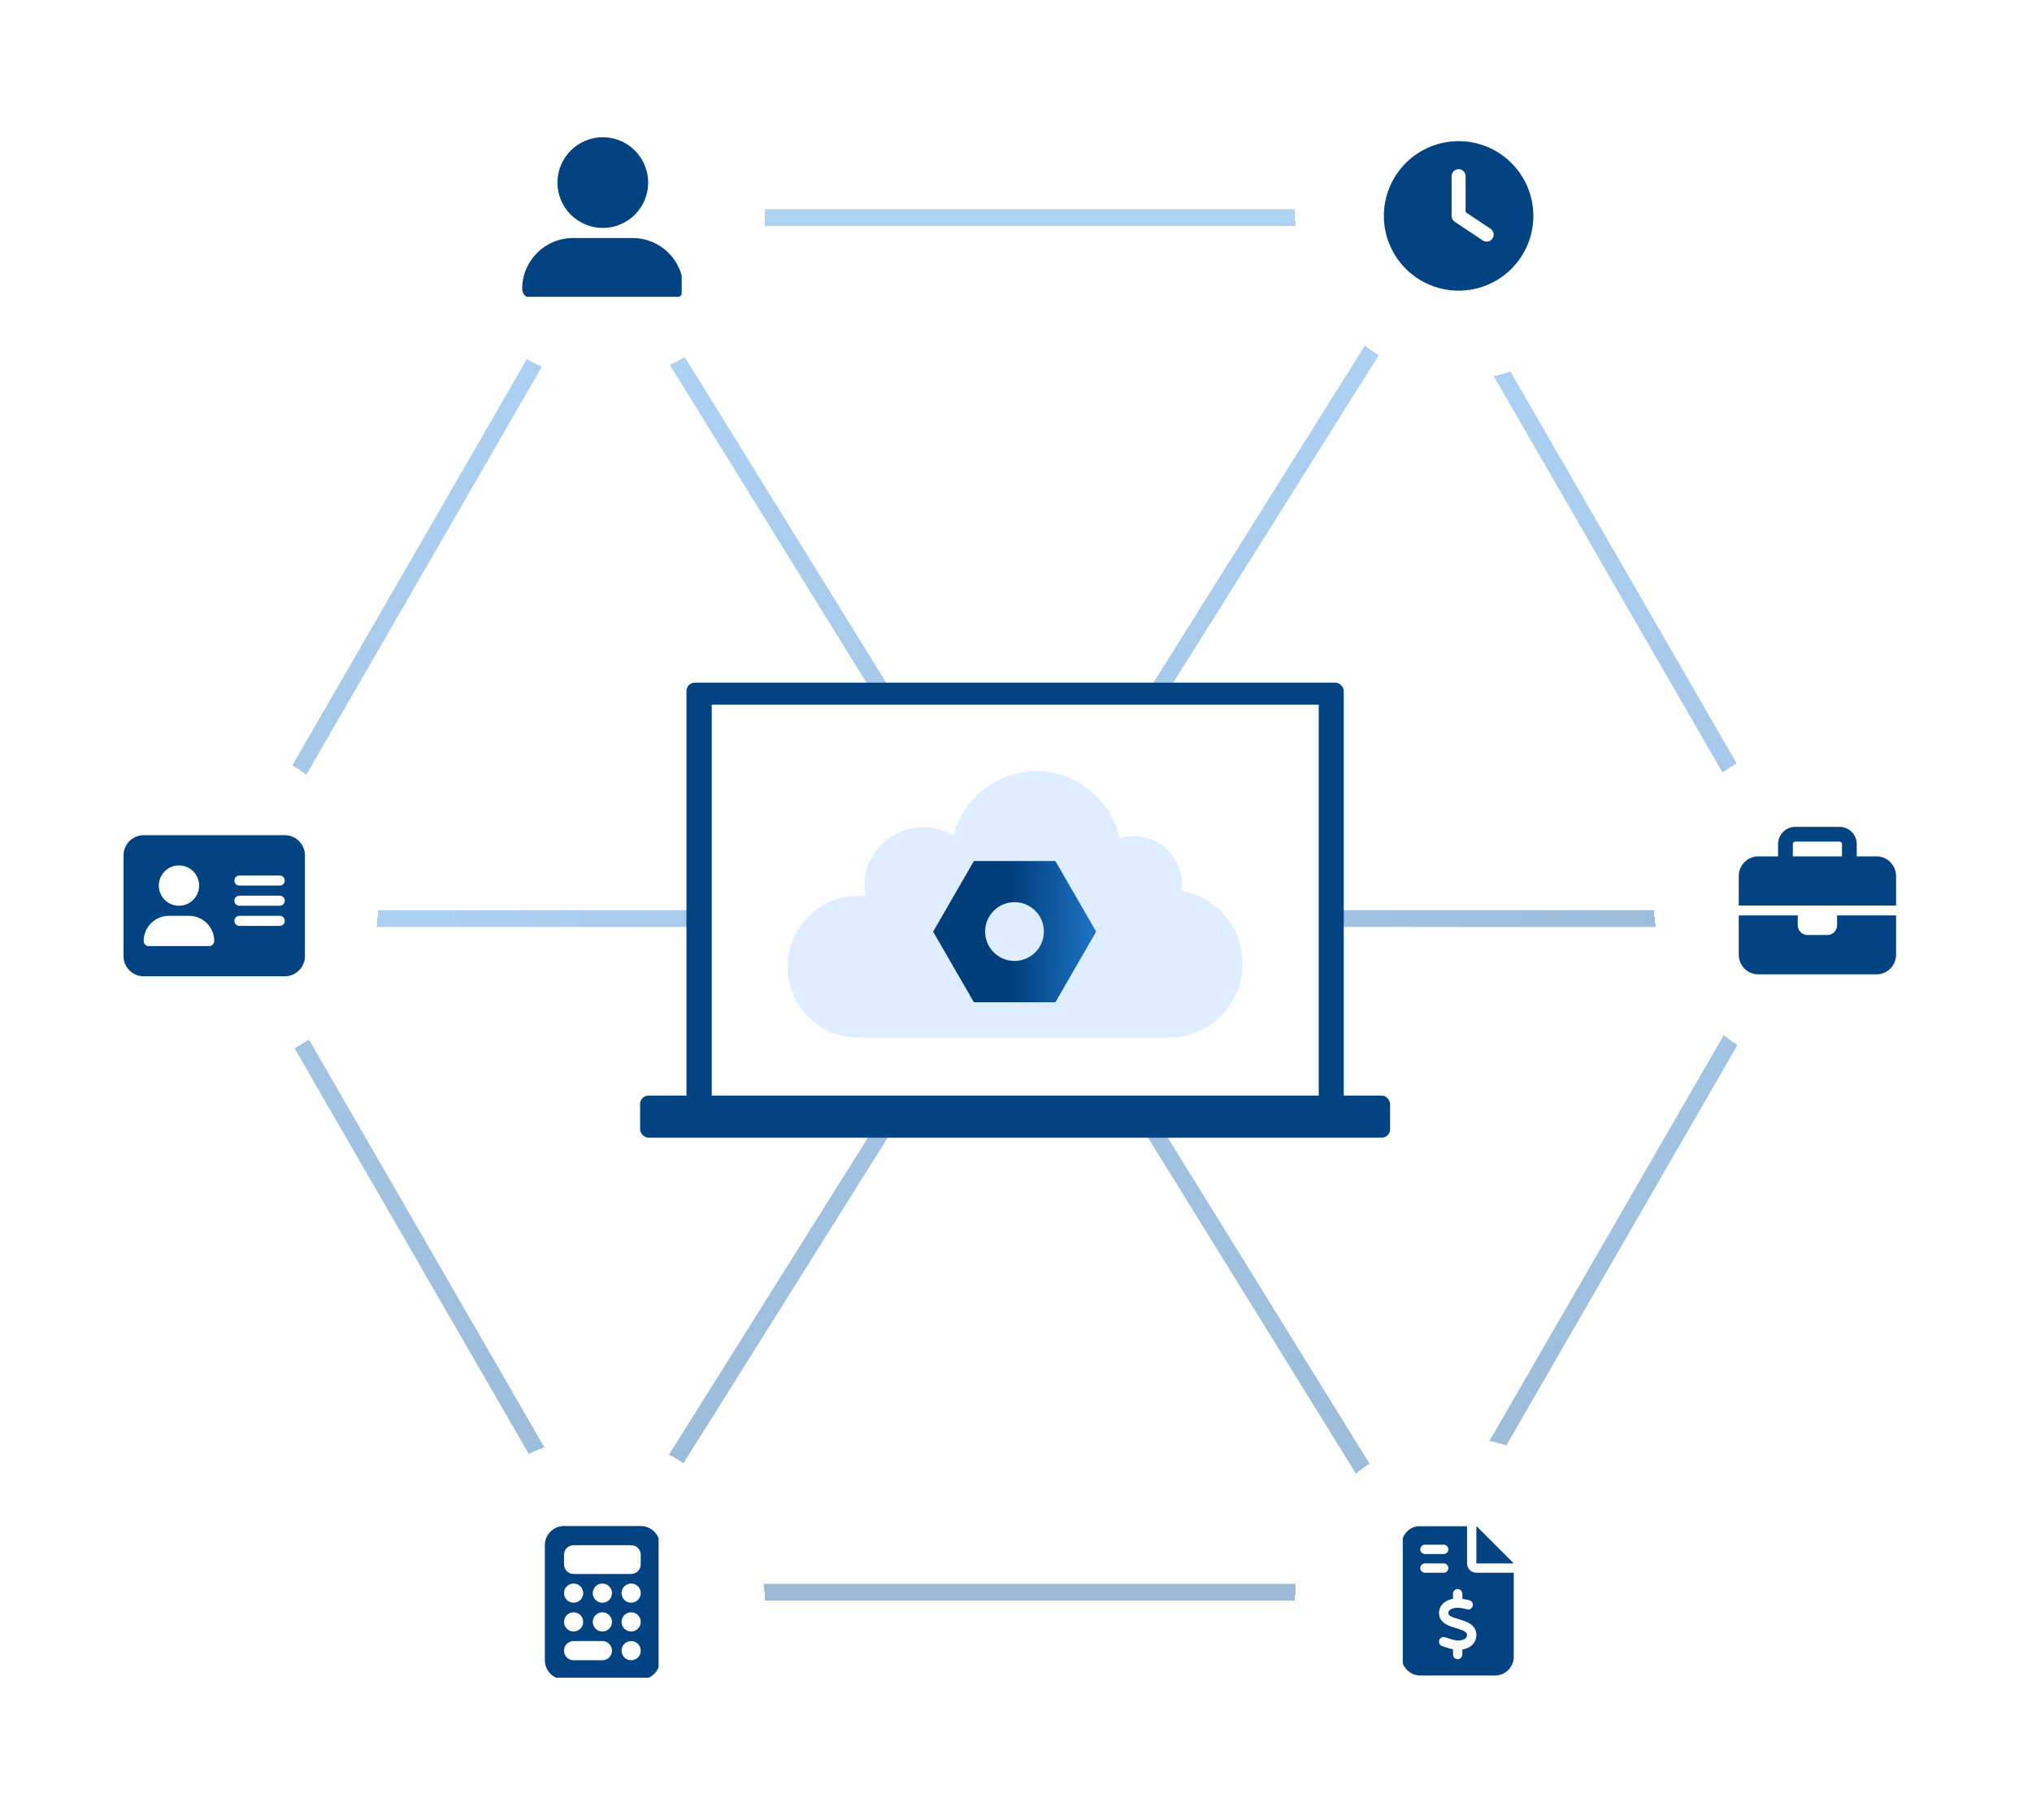<svg width="518" height="464" viewBox="0 0 518 464" fill="none" xmlns="http://www.w3.org/2000/svg">
<g clip-path="url(#clip0_87_3341)">
<line opacity="0.4" x1="149.675" y1="408.076" x2="371.195" y2="55.074" stroke="url(#paint0_linear_87_3341)" stroke-width="4.287"/>
<line opacity="0.4" x1="370.082" y1="411.032" x2="150.773" y2="56.653" stroke="url(#paint1_linear_87_3341)" stroke-width="4.287"/>
<line opacity="0.4" x1="463.047" y1="234.144" x2="54.308" y2="234.144" stroke="url(#paint2_linear_87_3341)" stroke-width="4.287"/>
<path opacity="0.4" d="M157.615 405.858L56.464 230.659L157.615 55.461L359.916 55.461L461.067 230.659L359.916 405.858L157.615 405.858Z" stroke="url(#paint3_linear_87_3341)" stroke-width="4.287"/>
<g filter="url(#filter0_dd_87_3341)">
<rect x="111.475" y="366.341" width="83.501" height="83.501" rx="41.751" fill="white" shape-rendering="crispEdges"/>
<g clip-path="url(#clip1_87_3341)">
<path d="M143.781 388.981C141.085 388.981 138.893 391.174 138.893 393.87V423.203C138.893 425.899 141.085 428.091 143.781 428.091H163.336C166.033 428.091 168.225 425.899 168.225 423.203V393.87C168.225 391.174 166.033 388.981 163.336 388.981H143.781ZM146.226 393.87H160.892C162.244 393.87 163.336 394.963 163.336 396.315V398.759C163.336 400.111 162.244 401.203 160.892 401.203H146.226C144.874 401.203 143.781 400.111 143.781 398.759V396.315C143.781 394.963 144.874 393.87 146.226 393.87ZM148.67 406.092C148.67 406.74 148.413 407.362 147.954 407.821C147.496 408.279 146.874 408.536 146.226 408.536C145.577 408.536 144.956 408.279 144.497 407.821C144.039 407.362 143.781 406.74 143.781 406.092C143.781 405.444 144.039 404.822 144.497 404.364C144.956 403.905 145.577 403.648 146.226 403.648C146.874 403.648 147.496 403.905 147.954 404.364C148.413 404.822 148.67 405.444 148.67 406.092ZM146.226 415.87C145.577 415.87 144.956 415.612 144.497 415.154C144.039 414.695 143.781 414.073 143.781 413.425C143.781 412.777 144.039 412.155 144.497 411.697C144.956 411.238 145.577 410.981 146.226 410.981C146.874 410.981 147.496 411.238 147.954 411.697C148.413 412.155 148.67 412.777 148.67 413.425C148.67 414.073 148.413 414.695 147.954 415.154C147.496 415.612 146.874 415.87 146.226 415.87ZM143.781 420.758C143.781 419.406 144.874 418.314 146.226 418.314H153.559C154.911 418.314 156.003 419.406 156.003 420.758C156.003 422.11 154.911 423.203 153.559 423.203H146.226C144.874 423.203 143.781 422.11 143.781 420.758ZM153.559 408.536C152.911 408.536 152.289 408.279 151.83 407.821C151.372 407.362 151.114 406.74 151.114 406.092C151.114 405.444 151.372 404.822 151.83 404.364C152.289 403.905 152.911 403.648 153.559 403.648C154.207 403.648 154.829 403.905 155.287 404.364C155.746 404.822 156.003 405.444 156.003 406.092C156.003 406.74 155.746 407.362 155.287 407.821C154.829 408.279 154.207 408.536 153.559 408.536ZM156.003 413.425C156.003 414.073 155.746 414.695 155.287 415.154C154.829 415.612 154.207 415.87 153.559 415.87C152.911 415.87 152.289 415.612 151.83 415.154C151.372 414.695 151.114 414.073 151.114 413.425C151.114 412.777 151.372 412.155 151.83 411.697C152.289 411.238 152.911 410.981 153.559 410.981C154.207 410.981 154.829 411.238 155.287 411.697C155.746 412.155 156.003 412.777 156.003 413.425ZM160.892 408.536C160.244 408.536 159.622 408.279 159.164 407.821C158.705 407.362 158.448 406.74 158.448 406.092C158.448 405.444 158.705 404.822 159.164 404.364C159.622 403.905 160.244 403.648 160.892 403.648C161.54 403.648 162.162 403.905 162.62 404.364C163.079 404.822 163.336 405.444 163.336 406.092C163.336 406.74 163.079 407.362 162.62 407.821C162.162 408.279 161.54 408.536 160.892 408.536ZM163.336 413.425C163.336 414.073 163.079 414.695 162.62 415.154C162.162 415.612 161.54 415.87 160.892 415.87C160.244 415.87 159.622 415.612 159.164 415.154C158.705 414.695 158.448 414.073 158.448 413.425C158.448 412.777 158.705 412.155 159.164 411.697C159.622 411.238 160.244 410.981 160.892 410.981C161.54 410.981 162.162 411.238 162.62 411.697C163.079 412.155 163.336 412.777 163.336 413.425ZM160.892 423.203C160.244 423.203 159.622 422.945 159.164 422.487C158.705 422.028 158.448 421.407 158.448 420.758C158.448 420.11 158.705 419.488 159.164 419.03C159.622 418.571 160.244 418.314 160.892 418.314C161.54 418.314 162.162 418.571 162.62 419.03C163.079 419.488 163.336 420.11 163.336 420.758C163.336 421.407 163.079 422.028 162.62 422.487C162.162 422.945 161.54 423.203 160.892 423.203Z" fill="#044382"/>
</g>
</g>
<g filter="url(#filter1_dd_87_3341)">
<rect x="330.136" y="366.341" width="83.501" height="83.501" rx="41.751" fill="white" shape-rendering="crispEdges"/>
<g clip-path="url(#clip2_87_3341)">
<path d="M362.067 388.982C359.44 388.982 357.304 391.118 357.304 393.745V422.328C357.304 424.955 359.44 427.092 362.067 427.092H381.122C383.75 427.092 385.886 424.955 385.886 422.328V400.891H376.359C375.041 400.891 373.977 399.827 373.977 398.509V388.982H362.067ZM376.359 388.982V398.509H385.886L376.359 388.982ZM362.067 394.936C362.067 394.281 362.603 393.745 363.258 393.745H368.022C368.677 393.745 369.213 394.281 369.213 394.936C369.213 395.591 368.677 396.127 368.022 396.127H363.258C362.603 396.127 362.067 395.591 362.067 394.936ZM362.067 399.7C362.067 399.045 362.603 398.509 363.258 398.509H368.022C368.677 398.509 369.213 399.045 369.213 399.7C369.213 400.355 368.677 400.891 368.022 400.891H363.258C362.603 400.891 362.067 400.355 362.067 399.7ZM371.595 405.059C372.25 405.059 372.786 405.595 372.786 406.25V407.538C373.419 407.627 374.029 407.769 374.58 407.917C375.212 408.089 375.592 408.736 375.421 409.376C375.25 410.017 374.602 410.389 373.962 410.217C373.136 409.994 372.324 409.83 371.573 409.823C370.947 409.816 370.277 409.957 369.816 410.232C369.392 410.485 369.213 410.776 369.213 411.185C369.213 411.461 369.31 411.669 369.756 411.937C370.27 412.242 370.992 412.465 371.93 412.748L371.967 412.756C372.808 413.009 373.85 413.321 374.669 413.842C375.57 414.408 376.336 415.309 376.359 416.686C376.381 418.122 375.644 419.164 374.654 419.782C374.081 420.139 373.433 420.348 372.786 420.46V421.732C372.786 422.387 372.25 422.923 371.595 422.923C370.94 422.923 370.404 422.387 370.404 421.732V420.407C369.57 420.251 368.789 419.983 368.104 419.745C367.948 419.693 367.791 419.641 367.643 419.589C367.017 419.38 366.682 418.703 366.891 418.085C367.099 417.467 367.777 417.125 368.394 417.333C368.58 417.393 368.752 417.452 368.923 417.512C369.935 417.854 370.754 418.137 371.625 418.16C372.302 418.182 372.957 418.033 373.389 417.765C373.768 417.527 373.977 417.222 373.969 416.723C373.962 416.381 373.835 416.142 373.396 415.86C372.89 415.539 372.168 415.309 371.238 415.026L371.119 414.989C370.3 414.743 369.31 414.445 368.528 413.969C367.635 413.433 366.846 412.562 366.839 411.193C366.831 409.749 367.643 408.751 368.61 408.178C369.168 407.85 369.786 407.642 370.404 407.53V406.243C370.404 405.588 370.94 405.052 371.595 405.052V405.059Z" fill="#044382"/>
</g>
</g>
<g filter="url(#filter2_dd_87_3341)">
<rect x="330.136" y="13.339" width="83.501" height="83.501" rx="41.751" fill="white" shape-rendering="crispEdges"/>
<g clip-path="url(#clip3_87_3341)">
<path d="M371.831 35.98C376.885 35.98 381.732 37.987 385.305 41.561C388.879 45.134 390.886 49.981 390.886 55.035C390.886 60.088 388.879 64.935 385.305 68.508C381.732 72.082 376.885 74.09 371.831 74.09C366.778 74.09 361.931 72.082 358.357 68.508C354.784 64.935 352.776 60.088 352.776 55.035C352.776 49.981 354.784 45.134 358.357 41.561C361.931 37.987 366.778 35.98 371.831 35.98ZM370.045 44.912V55.035C370.045 55.63 370.343 56.188 370.841 56.523L377.987 61.287C378.806 61.838 379.915 61.614 380.466 60.788C381.016 59.962 380.793 58.861 379.967 58.31L373.618 54.082V44.912C373.618 43.922 372.821 43.125 371.831 43.125C370.841 43.125 370.045 43.922 370.045 44.912Z" fill="#044382"/>
</g>
</g>
<g filter="url(#filter3_dd_87_3341)">
<rect x="421.602" y="189.125" width="83.501" height="83.501" rx="41.751" fill="white" shape-rendering="crispEdges"/>
<g clip-path="url(#clip4_87_3341)">
<path d="M457.657 214.526H468.938C469.282 214.526 469.564 214.808 469.564 215.153V218.286H457.03V215.153C457.03 214.808 457.312 214.526 457.657 214.526ZM453.27 215.153V218.286H448.256C445.491 218.286 443.242 220.535 443.242 223.3V230.821H458.283H468.311H483.352V223.3C483.352 220.535 481.104 218.286 478.338 218.286H473.325V215.153C473.325 212.732 471.358 210.766 468.938 210.766H457.657C455.236 210.766 453.27 212.732 453.27 215.153ZM483.352 233.328H468.311V235.835C468.311 237.221 467.191 238.341 465.804 238.341H460.79C459.404 238.341 458.283 237.221 458.283 235.835V233.328H443.242V243.355C443.242 246.121 445.491 248.369 448.256 248.369H478.338C481.104 248.369 483.352 246.121 483.352 243.355V233.328Z" fill="#044382"/>
</g>
</g>
<g filter="url(#filter4_dd_87_3341)">
<rect x="12.862" y="189.125" width="83.501" height="83.501" rx="41.751" fill="white" shape-rendering="crispEdges"/>
<g clip-path="url(#clip5_87_3341)">
<path d="M36.628 212.891C33.794 212.891 31.489 215.195 31.489 218.03V243.722C31.489 246.556 33.794 248.861 36.628 248.861H72.598C75.432 248.861 77.736 246.556 77.736 243.722V218.03C77.736 215.195 75.432 212.891 72.598 212.891H36.628ZM43.051 233.445H48.19C51.738 233.445 54.613 236.32 54.613 239.868C54.613 240.575 54.035 241.153 53.328 241.153H37.912C37.206 241.153 36.628 240.575 36.628 239.868C36.628 236.32 39.502 233.445 43.051 233.445ZM40.482 225.737C40.482 224.375 41.023 223.068 41.987 222.104C42.95 221.14 44.257 220.599 45.62 220.599C46.983 220.599 48.29 221.14 49.254 222.104C50.217 223.068 50.759 224.375 50.759 225.737C50.759 227.1 50.217 228.407 49.254 229.371C48.29 230.335 46.983 230.876 45.62 230.876C44.257 230.876 42.95 230.335 41.987 229.371C41.023 228.407 40.482 227.1 40.482 225.737ZM61.036 223.168H71.313C72.019 223.168 72.598 223.746 72.598 224.453C72.598 225.159 72.019 225.737 71.313 225.737H61.036C60.329 225.737 59.751 225.159 59.751 224.453C59.751 223.746 60.329 223.168 61.036 223.168ZM61.036 228.307H71.313C72.019 228.307 72.598 228.885 72.598 229.591C72.598 230.298 72.019 230.876 71.313 230.876H61.036C60.329 230.876 59.751 230.298 59.751 229.591C59.751 228.885 60.329 228.307 61.036 228.307ZM61.036 233.445H71.313C72.019 233.445 72.598 234.023 72.598 234.73C72.598 235.436 72.019 236.014 71.313 236.014H61.036C60.329 236.014 59.751 235.436 59.751 234.73C59.751 234.023 60.329 233.445 61.036 233.445Z" fill="#044382"/>
</g>
</g>
<g filter="url(#filter5_dd_87_3341)">
<rect x="111.475" y="13.339" width="83.501" height="83.501" rx="41.751" fill="white" shape-rendering="crispEdges"/>
<g clip-path="url(#clip6_87_3341)">
<path d="M153.67 58.105C156.737 58.105 159.678 56.886 161.846 54.718C164.014 52.55 165.232 49.609 165.232 46.543C165.232 43.476 164.014 40.536 161.846 38.367C159.678 36.199 156.737 34.981 153.67 34.981C150.604 34.981 147.663 36.199 145.495 38.367C143.327 40.536 142.109 43.476 142.109 46.543C142.109 49.609 143.327 52.55 145.495 54.718C147.663 56.886 150.604 58.105 153.67 58.105ZM146.067 60.674C138.913 60.674 133.116 66.471 133.116 73.624C133.116 74.99 134.224 76.089 135.581 76.089H171.76C173.125 76.089 174.225 74.981 174.225 73.624C174.225 66.471 168.428 60.674 161.274 60.674H146.067Z" fill="#044382"/>
</g>
</g>
<rect x="174.992" y="174" width="167.556" height="112.778" rx="2.148" fill="#044382"/>
<rect x="181.437" y="179.615" width="154.736" height="101.622" fill="white"/>
<rect x="163.178" y="279.259" width="191.185" height="10.741" rx="2.148" fill="#044382"/>
<path fill-rule="evenodd" clip-rule="evenodd" d="M297.87 264.477H219.008V264.476C218.957 264.476 218.905 264.477 218.854 264.477C208.867 264.477 200.771 256.381 200.771 246.393C200.771 236.406 208.867 228.31 218.854 228.31C219.443 228.31 220.027 228.338 220.602 228.394C220.464 227.576 220.392 226.735 220.392 225.878C220.392 217.603 227.1 210.895 235.375 210.895C238.173 210.895 240.792 211.662 243.033 212.997C245.549 203.525 254.056 196.556 264.163 196.556C274.526 196.556 283.206 203.882 285.472 213.721C286.628 213.356 287.858 213.159 289.135 213.159C295.84 213.159 301.276 218.595 301.276 225.3C301.276 225.89 301.234 226.47 301.153 227.038C310.024 228.574 316.77 236.308 316.77 245.618C316.77 255.985 308.406 264.398 298.057 264.476V264.477H297.954C297.94 264.477 297.926 264.477 297.912 264.477C297.898 264.477 297.884 264.477 297.87 264.477Z" fill="#DEEDFF"/>
<path fill-rule="evenodd" clip-rule="evenodd" d="M279.437 237.478L269.046 219.482L248.266 219.482L237.876 237.478L248.266 255.474L269.046 255.474L279.437 237.478ZM254.873 243.945C258.456 246.014 263.038 244.786 265.107 241.203C267.176 237.619 265.948 233.037 262.365 230.968C258.781 228.899 254.199 230.127 252.13 233.71C250.061 237.294 251.289 241.876 254.873 243.945Z" fill="url(#paint4_linear_87_3341)"/>
</g>
<defs>
<filter id="filter0_dd_87_3341" x="98.136" y="353.002" width="110.179" height="110.179" filterUnits="userSpaceOnUse" color-interpolation-filters="sRGB">
<feFlood flood-opacity="0" result="BackgroundImageFix"/>
<feColorMatrix in="SourceAlpha" type="matrix" values="0 0 0 0 0 0 0 0 0 0 0 0 0 0 0 0 0 0 127 0" result="hardAlpha"/>
<feOffset dx="3.811" dy="3.811"/>
<feGaussianBlur stdDeviation="4.764"/>
<feComposite in2="hardAlpha" operator="out"/>
<feColorMatrix type="matrix" values="0 0 0 0 0.016 0 0 0 0 0.263 0 0 0 0 0.51 0 0 0 0.1 0"/>
<feBlend mode="normal" in2="BackgroundImageFix" result="effect1_dropShadow_87_3341"/>
<feColorMatrix in="SourceAlpha" type="matrix" values="0 0 0 0 0 0 0 0 0 0 0 0 0 0 0 0 0 0 127 0" result="hardAlpha"/>
<feOffset dx="-3.811" dy="-3.811"/>
<feGaussianBlur stdDeviation="4.764"/>
<feComposite in2="hardAlpha" operator="out"/>
<feColorMatrix type="matrix" values="0 0 0 0 0.016 0 0 0 0 0.263 0 0 0 0 0.51 0 0 0 0.1 0"/>
<feBlend mode="normal" in2="effect1_dropShadow_87_3341" result="effect2_dropShadow_87_3341"/>
<feBlend mode="normal" in="SourceGraphic" in2="effect2_dropShadow_87_3341" result="shape"/>
</filter>
<filter id="filter1_dd_87_3341" x="316.797" y="353.002" width="110.179" height="110.179" filterUnits="userSpaceOnUse" color-interpolation-filters="sRGB">
<feFlood flood-opacity="0" result="BackgroundImageFix"/>
<feColorMatrix in="SourceAlpha" type="matrix" values="0 0 0 0 0 0 0 0 0 0 0 0 0 0 0 0 0 0 127 0" result="hardAlpha"/>
<feOffset dx="3.811" dy="3.811"/>
<feGaussianBlur stdDeviation="4.764"/>
<feComposite in2="hardAlpha" operator="out"/>
<feColorMatrix type="matrix" values="0 0 0 0 0.016 0 0 0 0 0.263 0 0 0 0 0.51 0 0 0 0.1 0"/>
<feBlend mode="normal" in2="BackgroundImageFix" result="effect1_dropShadow_87_3341"/>
<feColorMatrix in="SourceAlpha" type="matrix" values="0 0 0 0 0 0 0 0 0 0 0 0 0 0 0 0 0 0 127 0" result="hardAlpha"/>
<feOffset dx="-3.811" dy="-3.811"/>
<feGaussianBlur stdDeviation="4.764"/>
<feComposite in2="hardAlpha" operator="out"/>
<feColorMatrix type="matrix" values="0 0 0 0 0.016 0 0 0 0 0.263 0 0 0 0 0.51 0 0 0 0.1 0"/>
<feBlend mode="normal" in2="effect1_dropShadow_87_3341" result="effect2_dropShadow_87_3341"/>
<feBlend mode="normal" in="SourceGraphic" in2="effect2_dropShadow_87_3341" result="shape"/>
</filter>
<filter id="filter2_dd_87_3341" x="316.797" y="5.84126e-05" width="110.179" height="110.179" filterUnits="userSpaceOnUse" color-interpolation-filters="sRGB">
<feFlood flood-opacity="0" result="BackgroundImageFix"/>
<feColorMatrix in="SourceAlpha" type="matrix" values="0 0 0 0 0 0 0 0 0 0 0 0 0 0 0 0 0 0 127 0" result="hardAlpha"/>
<feOffset dx="3.811" dy="3.811"/>
<feGaussianBlur stdDeviation="4.764"/>
<feComposite in2="hardAlpha" operator="out"/>
<feColorMatrix type="matrix" values="0 0 0 0 0.016 0 0 0 0 0.263 0 0 0 0 0.51 0 0 0 0.1 0"/>
<feBlend mode="normal" in2="BackgroundImageFix" result="effect1_dropShadow_87_3341"/>
<feColorMatrix in="SourceAlpha" type="matrix" values="0 0 0 0 0 0 0 0 0 0 0 0 0 0 0 0 0 0 127 0" result="hardAlpha"/>
<feOffset dx="-3.811" dy="-3.811"/>
<feGaussianBlur stdDeviation="4.764"/>
<feComposite in2="hardAlpha" operator="out"/>
<feColorMatrix type="matrix" values="0 0 0 0 0.016 0 0 0 0 0.263 0 0 0 0 0.51 0 0 0 0.1 0"/>
<feBlend mode="normal" in2="effect1_dropShadow_87_3341" result="effect2_dropShadow_87_3341"/>
<feBlend mode="normal" in="SourceGraphic" in2="effect2_dropShadow_87_3341" result="shape"/>
</filter>
<filter id="filter3_dd_87_3341" x="408.263" y="175.786" width="110.179" height="110.179" filterUnits="userSpaceOnUse" color-interpolation-filters="sRGB">
<feFlood flood-opacity="0" result="BackgroundImageFix"/>
<feColorMatrix in="SourceAlpha" type="matrix" values="0 0 0 0 0 0 0 0 0 0 0 0 0 0 0 0 0 0 127 0" result="hardAlpha"/>
<feOffset dx="3.811" dy="3.811"/>
<feGaussianBlur stdDeviation="4.764"/>
<feComposite in2="hardAlpha" operator="out"/>
<feColorMatrix type="matrix" values="0 0 0 0 0.016 0 0 0 0 0.263 0 0 0 0 0.51 0 0 0 0.1 0"/>
<feBlend mode="normal" in2="BackgroundImageFix" result="effect1_dropShadow_87_3341"/>
<feColorMatrix in="SourceAlpha" type="matrix" values="0 0 0 0 0 0 0 0 0 0 0 0 0 0 0 0 0 0 127 0" result="hardAlpha"/>
<feOffset dx="-3.811" dy="-3.811"/>
<feGaussianBlur stdDeviation="4.764"/>
<feComposite in2="hardAlpha" operator="out"/>
<feColorMatrix type="matrix" values="0 0 0 0 0.016 0 0 0 0 0.263 0 0 0 0 0.51 0 0 0 0.1 0"/>
<feBlend mode="normal" in2="effect1_dropShadow_87_3341" result="effect2_dropShadow_87_3341"/>
<feBlend mode="normal" in="SourceGraphic" in2="effect2_dropShadow_87_3341" result="shape"/>
</filter>
<filter id="filter4_dd_87_3341" x="2.479" y="178.742" width="104.268" height="104.268" filterUnits="userSpaceOnUse" color-interpolation-filters="sRGB">
<feFlood flood-opacity="0" result="BackgroundImageFix"/>
<feColorMatrix in="SourceAlpha" type="matrix" values="0 0 0 0 0 0 0 0 0 0 0 0 0 0 0 0 0 0 127 0" result="hardAlpha"/>
<feOffset dx="2.967" dy="2.967"/>
<feGaussianBlur stdDeviation="3.708"/>
<feComposite in2="hardAlpha" operator="out"/>
<feColorMatrix type="matrix" values="0 0 0 0 0.016 0 0 0 0 0.263 0 0 0 0 0.51 0 0 0 0.1 0"/>
<feBlend mode="normal" in2="BackgroundImageFix" result="effect1_dropShadow_87_3341"/>
<feColorMatrix in="SourceAlpha" type="matrix" values="0 0 0 0 0 0 0 0 0 0 0 0 0 0 0 0 0 0 127 0" result="hardAlpha"/>
<feOffset dx="-2.967" dy="-2.967"/>
<feGaussianBlur stdDeviation="3.708"/>
<feComposite in2="hardAlpha" operator="out"/>
<feColorMatrix type="matrix" values="0 0 0 0 0.016 0 0 0 0 0.263 0 0 0 0 0.51 0 0 0 0.1 0"/>
<feBlend mode="normal" in2="effect1_dropShadow_87_3341" result="effect2_dropShadow_87_3341"/>
<feBlend mode="normal" in="SourceGraphic" in2="effect2_dropShadow_87_3341" result="shape"/>
</filter>
<filter id="filter5_dd_87_3341" x="98.136" y="5.84126e-05" width="110.179" height="110.179" filterUnits="userSpaceOnUse" color-interpolation-filters="sRGB">
<feFlood flood-opacity="0" result="BackgroundImageFix"/>
<feColorMatrix in="SourceAlpha" type="matrix" values="0 0 0 0 0 0 0 0 0 0 0 0 0 0 0 0 0 0 127 0" result="hardAlpha"/>
<feOffset dx="3.811" dy="3.811"/>
<feGaussianBlur stdDeviation="4.764"/>
<feComposite in2="hardAlpha" operator="out"/>
<feColorMatrix type="matrix" values="0 0 0 0 0.016 0 0 0 0 0.263 0 0 0 0 0.51 0 0 0 0.1 0"/>
<feBlend mode="normal" in2="BackgroundImageFix" result="effect1_dropShadow_87_3341"/>
<feColorMatrix in="SourceAlpha" type="matrix" values="0 0 0 0 0 0 0 0 0 0 0 0 0 0 0 0 0 0 127 0" result="hardAlpha"/>
<feOffset dx="-3.811" dy="-3.811"/>
<feGaussianBlur stdDeviation="4.764"/>
<feComposite in2="hardAlpha" operator="out"/>
<feColorMatrix type="matrix" values="0 0 0 0 0.016 0 0 0 0 0.263 0 0 0 0 0.51 0 0 0 0.1 0"/>
<feBlend mode="normal" in2="effect1_dropShadow_87_3341" result="effect2_dropShadow_87_3341"/>
<feBlend mode="normal" in="SourceGraphic" in2="effect2_dropShadow_87_3341" result="shape"/>
</filter>
<linearGradient id="paint0_linear_87_3341" x1="151.918" y1="409.484" x2="373.438" y2="56.482" gradientUnits="userSpaceOnUse">
<stop stop-color="#03529C"/>
<stop offset="1" stop-color="#3792E7"/>
</linearGradient>
<linearGradient id="paint1_linear_87_3341" x1="372.334" y1="409.639" x2="153.024" y2="55.26" gradientUnits="userSpaceOnUse">
<stop stop-color="#03529C"/>
<stop offset="1" stop-color="#3792E7"/>
</linearGradient>
<linearGradient id="paint2_linear_87_3341" x1="463.047" y1="231.496" x2="54.308" y2="231.496" gradientUnits="userSpaceOnUse">
<stop stop-color="#03529C"/>
<stop offset="1" stop-color="#3792E7"/>
</linearGradient>
<linearGradient id="paint3_linear_87_3341" x1="260.472" y1="408.001" x2="260.472" y2="53.317" gradientUnits="userSpaceOnUse">
<stop stop-color="#03529C"/>
<stop offset="1" stop-color="#3792E7"/>
</linearGradient>
<linearGradient id="paint4_linear_87_3341" x1="258.187" y1="173.715" x2="293.81" y2="174.182" gradientUnits="userSpaceOnUse">
<stop stop-color="#003D7B"/>
<stop offset="0.913" stop-color="#2D8EE9"/>
</linearGradient>
<clipPath id="clip0_87_3341">
<rect width="517.355" height="464" fill="white"/>
</clipPath>
<clipPath id="clip1_87_3341">
<rect width="29.332" height="39.11" fill="white" transform="translate(138.559 388.536)"/>
</clipPath>
<clipPath id="clip2_87_3341">
<rect width="28.582" height="38.11" fill="white" transform="translate(357.595 389.036)"/>
</clipPath>
<clipPath id="clip3_87_3341">
<rect width="38.11" height="38.11" fill="white" transform="translate(352.831 36.035)"/>
</clipPath>
<clipPath id="clip4_87_3341">
<rect width="40.11" height="40.11" fill="white" transform="translate(443.297 210.821)"/>
</clipPath>
<clipPath id="clip5_87_3341">
<rect width="46.247" height="41.108" fill="white" transform="translate(31.489 210.322)"/>
</clipPath>
<clipPath id="clip6_87_3341">
<rect width="41.108" height="41.108" fill="white" transform="translate(132.671 34.535)"/>
</clipPath>
</defs>
</svg>
